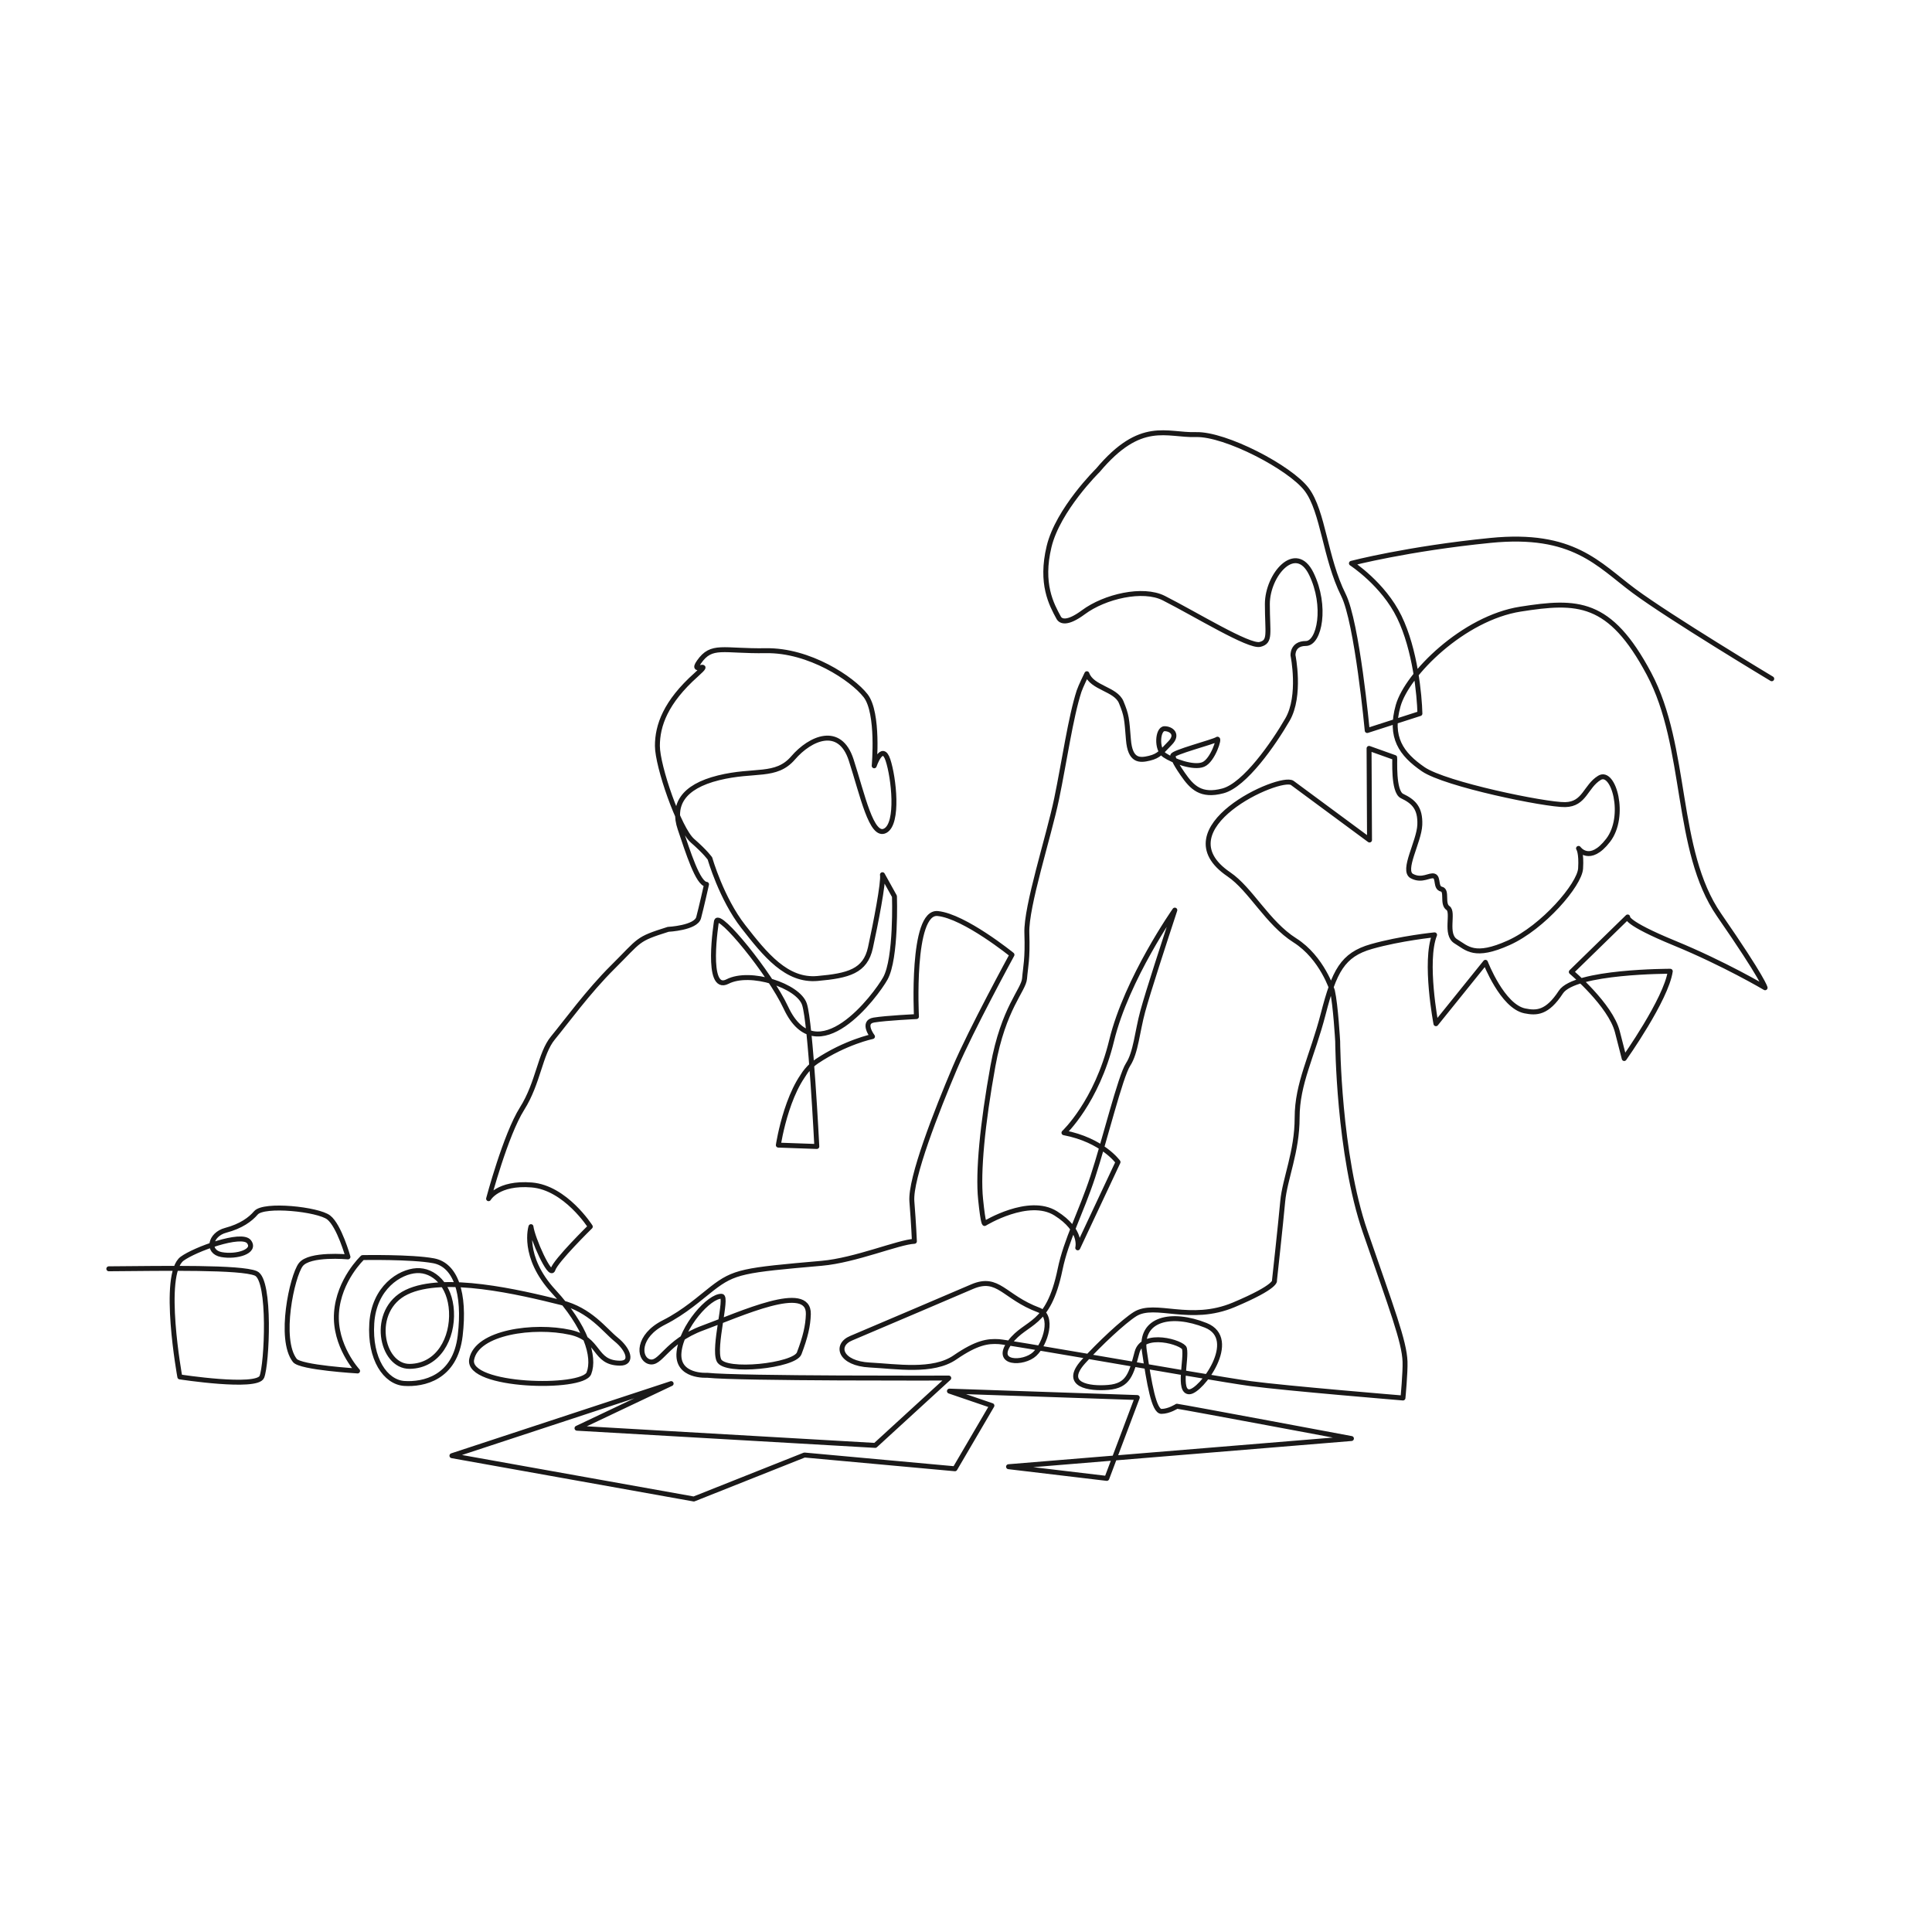 <?xml version="1.0" encoding="UTF-8"?>
<svg xmlns="http://www.w3.org/2000/svg" height="567" viewBox="0 0 567 567" width="567">
  <path d="m31.936 372.364c16.806-.134 38.72-.538 43.157 1.345 4.437 1.882 3.227 26.889 1.747 30.384-1.478 3.496-24.065 0-24.065 0s-5.501-30.114.672-34.687c3.631-2.688 17.478-7.797 19.63-4.974 2.15 2.823-3.631 4.571-8.068 3.765-4.436-.807-3.361-5.916 1.21-7.126s7.265-3.227 8.874-5.109c2.369-2.773 18.284-1.076 21.376 1.344 3.093 2.42 5.648 11.562 5.648 11.562s-11.294-1.075-13.849 2.286c-2.554 3.361-6.566 21.898-1.747 28.099 1.646 2.119 18.419 3.092 18.419 3.092s-6.857-7.394-6.185-17.074 7.663-16.2 7.663-16.2 14.386-.269 20.839.941c6.454 1.21 9.278 9.478 7.798 21.981-1.478 12.504-10.89 14.386-16.402 14.019-5.512-.366-10.218-7.162-9.545-17.649.672-10.487 8.201-15.192 13.176-15.461 4.973-.269 9.816 4.182 10.217 11.965.401 7.784-3.764 15.999-12.235 16.134-8.47.134-11.831-16.537-.94-21.78 10.889-5.244 33.073-.022 45.442 3.07 8.458 2.115 12.686 8.098 16.014 10.778 3.805 3.065 5.011 7.033 1.136 6.991-7.77-.086-5.652-7.09-14.578-9.053-10.575-2.327-27.444-.089-28.924 7.977-1.478 8.067 32.537 8.874 34.418 4.034 1.883-4.841-.874-13.714-10.352-23.999s-6.654-19.024-6.654-19.024c.403 3.361 5.646 15.193 6.453 12.571.806-2.622 10.957-12.571 10.957-12.571s-7.26-11.428-17.209-12.235c-9.949-.806-12.638 4.034-12.638 4.034s4.975-18.755 9.815-26.418c4.839-7.664 5.243-16.134 9.075-20.772s10.339-13.625 17.545-20.772c8.201-8.134 6.856-8.134 16.267-11.092 0 0 8.135-.403 8.942-3.428.806-3.025 2.318-9.781 2.318-9.781-2.521-.101-5.444-9.479-7.764-16.335-2.319-6.857.706-12.302 11.293-14.924 10.588-2.621 16.84 0 21.881-5.848 5.042-5.848 13.714-9.68 17.041.605 3.328 10.285 5.949 22.889 9.984 20.772 4.033-2.118 2.52-15.629.806-20.772-1.715-5.143-4.034 1.714-4.034 1.714s1.412-15.528-2.52-20.57c-3.933-5.041-16.538-13.411-29.243-13.209s-15.922-2.042-19.662 3.327c-2.806 4.03 4.524-1.02-.806 3.731-9.014 8.035-11.395 14.924-11.395 20.873s6.353 24.402 10.285 27.83c3.933 3.429 5.143 5.243 5.143 5.243s3.327 11.697 9.781 19.965c6.453 8.269 12.705 16.037 21.779 15.229 9.076-.809 14.017-2.11 15.53-9.022 1.511-6.912 3.932-19.315 3.528-21.432l3.529 6.352s.604 18.203-2.688 24.102c-2.756 4.938-20.032 28.145-29.175 8.568-4.725-10.116-19.562-28.233-20.368-25.41 0 0-3.429 21.175 3.226 17.747 6.656-3.429 20.772 1.21 22.587 6.655s3.63 41.746 3.63 41.746l-11.293-.404s2.823-18.957 11.293-24.603c8.47-5.647 16.335-7.261 16.335-7.261s-3.226-4.234.403-4.839c3.63-.605 12.504-1.013 12.504-1.013s-1.613-31.053 6.251-30.246c7.866.806 21.781 12.1 21.781 12.1s-12.052 22.093-16.739 33.141c-5.309 12.517-13.175 32.536-12.637 39.258s.739 11.697.739 11.697c-4.639.201-17.308 5.583-27.225 6.453-22.99 2.016-25.613 2.35-32.133 7.394-3.436 2.659-8.039 6.888-14.109 9.949-7.948 4.008-7.517 10.491-4.444 11.496 3.496 1.142 4.84-5.849 15.864-9.882 11.025-4.034 31.191-13.445 30.923-4.034-.099 3.442-.874 6.726-2.689 11.506-1.379 3.63-21.847 5.848-23.561 2.017-1.715-3.832 2.59-18.667.806-18.766-3.63-.202-11.697 8.873-12.503 16.335-.807 7.462 8.268 6.844 8.268 6.844 9.277 1.008 70.887.819 70.887.819l-21.579 19.764-87.524-5.042 27.628-13.098-64.332 21.165 70.988 12.705 32.468-12.907 44.165 4.034 10.851-18.533-12.464-4.256 55.123 1.882-8.941 23.73-28.838-3.428 100.632-8.269s-48.401-9.075-51.224-9.478c0 0-2.319 1.512-4.537 1.512-2.219 0-3.604-8.277-5.016-17.756-1.412-9.478 7.95-11.535 18.034-7.502 10.083 4.033-1.422 19.511-4.851 19.511-3.428 0-.705-9.703-1.411-12.705-.404-1.714-12.201-5.345-13.915 1.109-1.715 6.453-2.555 9.796-8.404 10.3-5.658.488-13.551-.687-7.327-7.577 4.741-5.248 11.839-11.855 15.125-13.916 5.949-3.73 16.13 2.693 29.036-2.752 12.908-5.445 11.903-7.129 11.903-7.129s1.815-16.537 2.42-23.192 4.235-14.52 4.235-24.604c0-10.083 4.436-17.948 7.663-30.452 3.227-12.503 5.648-17.343 14.162-19.763 8.516-2.42 18.509-3.428 18.509-3.428-3.093 7.798.403 26.082.403 26.082l14.52-18.016s4.953 12.912 11.562 14.252c3.401.689 6.535.683 10.569-5.501 4.033-6.184 32.118-6.129 32.118-6.129-1.21 8.268-13.512 25.612-13.512 25.612l-2.016-7.865c-2.017-7.865-13.512-17.546-13.512-17.546l16.536-16.133s-1.008 1.613 13.714 7.664c14.721 6.049 26.62 13.108 26.62 13.108s-.403-2.42-13.512-21.377c-13.108-18.956-9.075-49.207-20.57-70.785-11.495-21.579-20.974-21.579-37.712-18.957s-33.275 19.058-35.897 28.334c-2.622 9.277.908 14.218 7.361 18.655 6.454 4.436 35.897 10.487 41.644 10.385 5.748-.1 5.95-5.344 10.084-7.865 4.134-2.52 7.966 11.294 2.521 18.352s-8.672 2.36-8.672 2.36.907 1.17.605 5.909-10.991 17.242-21.074 21.78c-10.084 4.537-12.201 1.613-15.529-.404-3.327-2.016-.504-8.571-2.318-9.78-1.816-1.21-.102-5.143-1.916-5.546-1.816-.404-.807-3.328-2.119-3.832-1.31-.504-3.528 1.613-6.553 0-3.026-1.613 2.117-10.083 2.319-15.024.201-4.941-1.815-6.857-5.21-8.471-2.703-1.284-2.051-10.99-2.151-11.293l-7.529-2.688.134 26.888s-19.158-14.183-22.653-16.738c-3.496-2.554-38.52 13.31-18.621 26.822 6.405 4.349 11.293 14.251 19.36 19.36s11.025 14.822 11.025 14.822c.941 4.135 1.545 14.823 1.545 14.823s.203 33.074 8.067 55.862c7.865 22.788 11.481 32.216 11.697 38.116.114 3.142-.605 10.688-.605 10.688s-34.284-2.824-44.77-4.225c-5.932-.792-28.633-4.698-47.039-7.861m-1.124-.227c-12.524-2.149-24.368-4.144-25.647-4.224-3.228-.202-6.455.202-12.908 4.638-6.453 4.437-17.141 2.622-25.007 2.219-8.662-.444-10.285-5.849-5.445-7.865 4.841-2.017 35.494-15.125 35.494-15.125 7.743-3.31 9.277 3.025 19.562 6.856 4.492 1.674 2.016 9.882-1.21 12.907-3.227 3.025-12.1 3.025-7.26-3.428 4.84-6.454 11.207-4.326 14.722-21.377 1.814-8.806 6.117-16.604 9.612-27.225 3.496-10.622 8.067-29.444 10.353-32.939 2.286-3.496 2.689-9.681 4.302-15.596 1.614-5.916 6.319-20.301 9.411-29.713 0 0-14.117 20.069-18.553 38.317-4.397 18.084-13.983 27.024-13.983 27.024 11.293 2.151 15.865 8.604 15.865 8.604l-11.818 25.173s1.466-5.14-6.467-10.115c-7.932-4.974-20.838 2.958-20.838 2.958s-.404.807-1.21-7.126c-.807-7.932.537-22.048 3.629-39.123s9.008-22.184 9.277-25.643c.269-3.46.941-5.548.673-13.346-.27-7.798 6.453-28.368 8.738-39.393 2.286-11.024 4.101-23.917 6.588-31.593.432-1.331 2.286-5.11 2.286-5.11 1.512 4.235 8.47 4.436 10.083 8.369s1.613 4.739 2.117 10.991c.505 6.252 3.227 6.151 6.152 5.445 2.923-.706 3.529-1.89 6.049-4.437 2.521-2.546.404-4.235-1.613-4.235s-2.52 6.05 0 7.764c2.521 1.715 8.571 3.933 11.395 2.723 2.823-1.21 4.94-8.067 4.033-7.361s-13.411 3.932-13.008 4.84.202 1.412 2.924 5.344c2.723 3.933 5.345 6.655 11.798 4.941s14.924-13.948 18.957-20.94c4.033-6.991 1.613-18.822 1.613-18.822s-.269-3.496 3.765-3.496c4.033 0 6.184-11.024 1.613-20.435-4.571-9.412-12.907.268-12.907 8.873 0 8.604 1.076 11.024-2.151 11.831-3.226.807-18.737-8.761-28.233-13.579-6.144-3.116-17.344-.504-23.596 4.135-4.765 3.536-6.655 2.722-7.26 1.613-2.125-3.895-5.445-9.983-2.823-20.873 2.621-10.89 14.319-22.385 14.319-22.385 12.637-15.058 20.167-10.218 28.771-10.487 8.605-.269 27.695 9.68 32.535 16.134 4.84 6.453 5.366 20.142 10.756 30.922 4.033 8.067 6.991 39.796 6.991 39.796l15.461-4.975c-.135-5.377-1.345-18.687-6.05-28.367-4.706-9.681-14.049-15.73-14.049-15.73s16.469-4.303 40.804-6.723c24.334-2.42 31.595 6.991 42.081 14.789 10.487 7.798 40.468 25.813 40.468 25.813" fill="none" stroke="#1a1919" stroke-linecap="round" stroke-linejoin="round" stroke-width="1.45"></path>
</svg>
